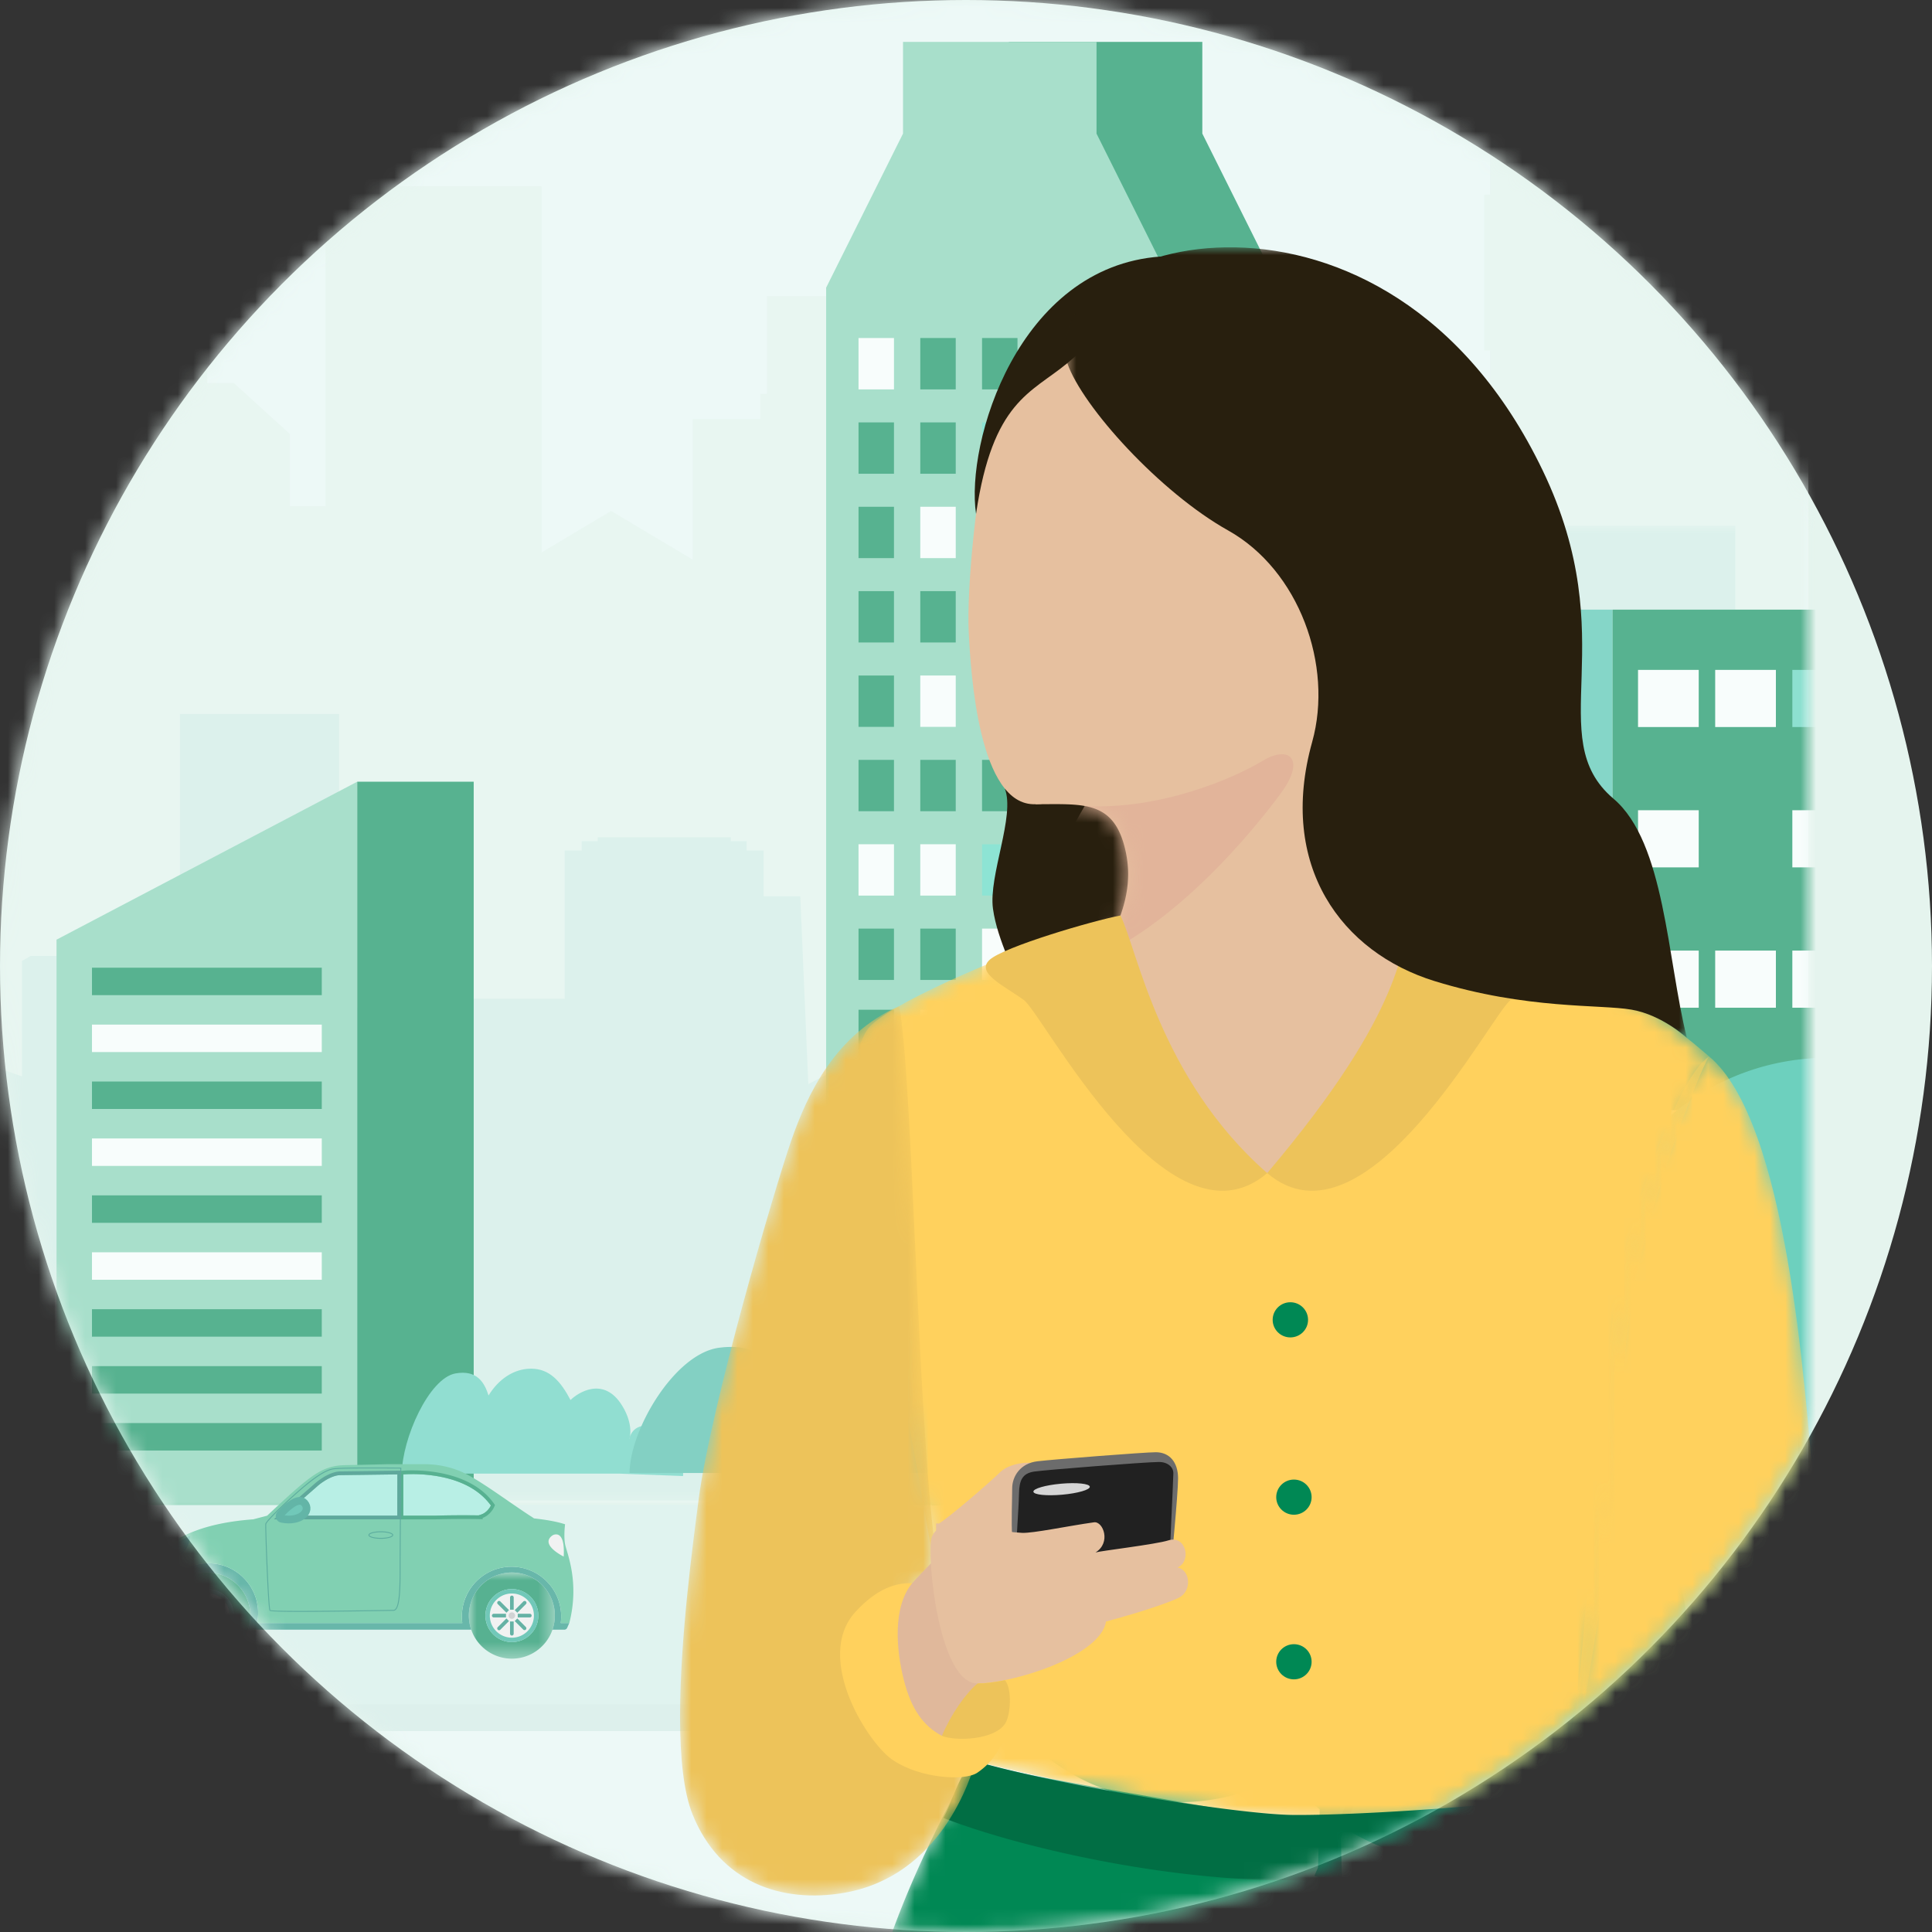 <svg width="125" height="125" viewBox="0 0 125 125" xmlns="http://www.w3.org/2000/svg" xmlns:xlink="http://www.w3.org/1999/xlink">
    <rect x="0" y="0" width="125" height="125" fill="#333333" stroke="none"/>
    <defs>
        <path id="ysyt1jir0c" d="M0 0h312v165H0z"/>
        <path id="o6itwuhcze" d="M0 0h470.747v63.373H0z"/>
        <path id="b0rg62fczg" d="M0 0h5.562v5.575H0z"/>
        <path d="M1.675 27.885c-.59 6.436-1.767 29.349-1.67 33.151.1 3.803.688 17.843.688 19.306 2.061.195 10.994.195 10.994.195-.098-5.168 4.103-25.769 5.006-28.861 1.728-5.918.55-7.673.255-10.208-.294-2.535-1.924-24.015-2.709-27.428C13.454 10.628 10.705 1.56 8.448 0 3.37 4.222 2.263 21.45 1.675 27.885" id="lm25ti3hri"/>
        <path d="M14.037 1.166C9.914 2.043 5.202 4.578 0 9.063c.59.878 5.399 12.48 5.497 20.866.098 8.385 2.746 20.965 3.433 26.816 1.767.78 12.862 2.24 17.77 1.752 4.908-.488 15.901-2.535 21.006-3.9 1.178-4.486 6.479-35.978 7.166-39.683.687-3.706.465-6.817-.687-7.898-1.767-1.658-9.522-4.973-14.136-6.338C38.394.188 35.111 0 31.39 0 24.733 0 16.68.603 14.036 1.166" id="h1owjxixlk"/>
        <path d="M12.366.144c-2.618 1.82-2.591 3.507-2.46 5.328.13 1.82-.68 8.713-1.074 10.663-.408 2.028-3.165 3.875-4.696 5.026-.898.676-2.11 1.07-2.945 1.738-4.715 3.774 5.943 12.256 8.204 14.205 1.046.902 2.284 1.836 3.66 1.675.479-.055.906-.239 1.297-.51.337-.235.745-.313 1.127-.475a6.98 6.98 0 0 0 2.242-1.517c.738-.748 1.294-1.65 1.899-2.508.412-.584.855-1.154 1.389-1.634.507-.457 1.109-.693 1.625-1.143 1.607-1.401 3.922-3.968 2.82-6.277-1.178-2.47-2.486-4.68-1.7-7.67.784-2.99 2.747-2.73 5.758-2.73 0 0-13.006-14.315-16.624-14.315a.895.895 0 0 0-.522.144" id="p9uqwupv5m"/>
        <path d="M29.55 3.558c.06.18.12.385.177.611-.927.022-1.855.02-2.781-.013a7.474 7.474 0 0 1-.237-.012c.028-.086.057-.168.086-.244-.84-.008-1.633-.017-2.386-.028a6.782 6.782 0 0 0-1.317-.02c-7.199-.122-10.244-.412-13.085-1.467C6.697 8.19 2.985 14.17.812 25.2c-2.173 11.029.623 38.092 1.342 43.883.718 5.791 8.74 66.695 8.816 69.333 2.728.513 12.298-.326 13.715-1.237.444-9.741-.4-36.259-.681-40.859-.212-3.46.366-29.136.48-43.072.147-1.932.35-3.861.625-5.78.042-.3.12-.596.23-.878.398-1.02 1.223-1.852 2.386-2.008 1.42-.19 2.9.818 3.234 2.2.128.53.13 1.136.13 1.727-.536 13.435-1.16 41.114-1.546 44.702-.49 4.583-3.091 34.09-3.091 43.84 1.374.975 10.895 2.243 13.644 1.853.196-2.633 11.534-66.169 12.516-71.921.981-5.753 5.006-32.664 3.337-43.779C54.28 12.09 50.844 5.948 47.802 0c-3.338 1.072-8.443 1.755-18.251 3.558" id="68haou6omo"/>
        <path d="M2.716 35.143s-.156 1.601.991 2.198c1.148.597 2.15 2.384 2.248 3.651.098 1.268-2.422 4.32-5.955 7.44.392 1.657 2.421 7.868 8.605 8.94 4.072.707 8.05-.681 9.816-5.07.592-1.467.807-3.743.81-6.29v-.103c-.006-4.978-.81-10.961-1.202-13.984-.785-6.046-4.908-20.086-5.988-23.206C10.96 5.6 9.155 1.826 5.05 0c-.884 4.778-1.157 26.367-2.334 35.143" id="g2fk7vg1nq"/>
        <path id="zv010re31s" d="M0 0h40.198v51.15H0z"/>
        <path d="M8.678.067C7.802.28 6.762.631 5.34.701 4.62.737 2.34.251.678.02.096-.062-.444 1.318.56 1.957c1.491.487 4.423 1.205 5.663 1.426 1.143.202 4.142-.306 5.028-1.132.017-.6-.008-1.051-.071-1.257C10.947.335 10.078 0 9.275 0c-.207 0-.41.022-.597.067" id="o24f6fy2fu"/>
        <path d="M.528 1.805a.761.761 0 0 0-.193.061c1.657.686 9.652 2.38 10.672 2.45 1.08.073 4.445.22 5.18-.17.183-1.081.284-2.136.312-2.944-.342.025-1.126.19-1.964.354-1.036.203-2.154.406-2.62.347-.689-.088-4.2-.82-6.352-1.287.073.078.162.15.266.214C5.534.733 1.934.31 1.117.05A1.015 1.015 0 0 0 .812 0C-.094 0-.316 1.452.528 1.805" id="oczxdidvtw"/>
        <path d="M.687 0C-.147.147-.27 1.511.589 1.95c.351.18 1.824.765 4.72 1.545 1.071.284 5.169 1.575 6.642 1.624 1.472.049 3.393-.047 3.782-.218.194-.587.355-1.23.486-1.88.012-.432-.042-.77-.195-.779-.159-.009-.737.01-1.457.03-1.172.03-2.722.061-3.45-.03-1.178-.146-4.124-.755-4.835-.926C5.57 1.146 1.292.226.687 0" id="jaag3qtphy"/>
        <circle id="saoilljjea" cx="62.5" cy="62.5" r="62.5"/>
    </defs>
    <g fill="none" fill-rule="evenodd">
        <mask id="il0k2u3wrb" fill="#fff">
            <use xlink:href="#saoilljjea"/>
        </mask>
        <use fill="#E5F4EE" xlink:href="#saoilljjea"/>
        <g mask="url(#il0k2u3wrb)">
            <g transform="translate(-195 -20)">
                <mask id="e7637ir11d" fill="#fff">
                    <use xlink:href="#ysyt1jir0c"/>
                </mask>
                <use fill="#EDF9F7" xlink:href="#ysyt1jir0c"/>
                <g mask="url(#e7637ir11d)">
                    <path fill="#E0F3EF" d="M0 117.237h327.6V132H0z"/>
                    <path fill="#000" opacity=".012" d="M0 130.264h327.6V132H0z"/>
                    <g opacity=".631">
                        <path fill="#E5F4EE" d="M-72.785 7.273V57.55h-7.792V29.957h-15.628v38.62h-13.862v48.803h485.578V67.34h-3.453V26.974h-15.663V41.3h-1.018v1.647h-1.101v1.834h-1.72l-3.62 3.293v4.682h-2.31V20.14H332.64v35.605l-9.77.071v-8.706h-4.37v-1.624h-.428V29.35h-12.14v-.235h-.379v-5.241l-.737-.804h-12.688l-.724.801v8.726h-.378v10.075h.378v9.299l-1.166-.871-4.767-3.335-1.306.935v-.706l-.58.449v.655l-2.243 1.557-2.237-1.557v-.653l-.58-.45v.704l-1.307-.934-4.75 3.335-1.183.847V33.68l-.723-.8h-12.689l-.723.8v5.246h-.377v.233h-12.158v6.329h-.426v1.624h-4.37v9.094l-5.279-3.148-4.491 2.678v-23.68h-13.986v20.7h-2.31v-4.681l-3.622-3.293h-1.718v-1.834h-1.101V41.3h-1.002v-4.705h-6.827v12.027h-11.545v18.427h-10.5v-4.126h-4.2v4.126h-2.84v-7.546h-7.78v12.296h-8.243V44.91h-8.708v22.265h-7.573v-8.85h-4.565V36.3h-14.348v30.873h-7.014V54.98l-10.016 12.64v9.1h-8.126V52.771H81.599V40.081h-8.988v13.17H67.78V23.346H55.2v28.468H43.126v12.453h-5.876v8.62h-9.264v-26.82H16.623V57.55H11.3V14.937H1.336v12.92l-5.307 5.316v16.9h-8.751v7.476h-14.83V23.346h-11.675v19.848h-11.565V30.16h-7.654V7.273z"/>
                        <g transform="translate(-95.236 54.007)">
                            <mask id="wujfkyhhqf" fill="#fff">
                                <use xlink:href="#o6itwuhcze"/>
                            </mask>
                            <path d="m464.588 13.89-.723.486v11.071l-1.183-.513-4.75-2.021-1.307.566v-.427l-.58.273v.396l-2.238.943-2.242-.943v-.397l-.58-.272v.427l-1.306-.566-4.767 2.02-1.166.529v-5.636h.378v-6.105h-.378V8.43l-.724-.485h-12.688l-.738.487v3.177h-.378v.142h-12.14v9.78h-.426v.984h-4.371v5.277l-9.77-.043V0h-13.985v25.938h-2.312V23.1l-3.619-1.996h-1.72v-1.111h-1.1v-.998h-1.02v-8.682h-15.661v24.463h-5.448v-7.691l.264-.164a6.29 6.29 0 0 0-.47-.265c-.194-.106-.352-.195-.527-.27-1.232-.575-2.705-.94-4.273-1.064a3.71 3.71 0 0 1-.137-.006 1.632 1.632 0 0 0-.126-.006c-.325-.029-.615-.029-.92-.029-2.504 0-4.784.568-6.428 1.573h.143l.015.476v7.426l-2.653 1.378-.521-12.15h-2.373V21.02h-1.1v-.599h-1.019v-.256h-8.614v.256h-1.035v.599h-1.1v9.594h-9.36v-.243h-.563v.243h-2.72l-1.952 1.375v-19.8h-10.295v15.654h-9.666l-.562.327v7.471c-4.821-1.822-10.03-2.182-15.594.01V24.158l-.56-.328h-9.834l-.572.329v2.143c-9.702.097-7.971.097-9.702.097v6.6h-.33v.663h-3.388v3.561l-7.572-.029V18.468h-10.84v17.503h-1.791v-1.915l-2.805-1.347h-1.333v-.75h-.853v-.673h-.79v-5.86h-12.139v16.51h-4.221v-5.191l.204-.11a4.85 4.85 0 0 0-.364-.179c-.15-.072-.273-.131-.409-.182-.955-.388-2.096-.635-3.312-.718a5.47 5.47 0 0 1-.203-.009c-.253-.018-.477-.018-.714-.018-1.94 0-3.708.382-4.981 1.06h.11l.013.321v5.012l-2.057.93-.404-8.2h-1.839v-2h-.853v-.404h-.79v-.173h-6.676v.173h-.802v.403h-.853v6.475h-7.254v-.163h-.436v.163h-2.11l-1.512.927v-13.36h-7.084V14.162h-6.09l-.716.419v9.533l-19.898.012V9.461l-.716-.419h-12.547l-.73.42v2.736h-.374v.122h-12.006v8.422h-.422v.846h-4.322v4.544l-9.662-.037V2.2H85.689v22.334h-2.286v-2.442l-3.579-1.72h-1.701v-.956h-1.089v-.86h-1.007V11.08h-15.49v21.065H55.15v-6.623l.261-.14a6.536 6.536 0 0 0-.464-.228c-.193-.092-.35-.168-.521-.233-1.22-.496-2.676-.81-4.227-.916-.002 0-.084-.002-.135-.006-.04-.002-.08-.005-.124-.005-.323-.025-.609-.025-.911-.025-2.476 0-4.73.489-6.357 1.355h.14l.017.41v6.394l-2.625 1.186-.515-10.461h-2.346v-2.554h-1.089v-.515h-1.008v-.22h-8.518v.22h-1.024v.515h-1.088v8.261h-9.257v-.208h-.557v.208h-2.69l-1.93 1.185V12.697H0v50.676h301.882v-.295h168.866V13.891h-6.16z" fill="#B3E0D7" opacity=".6" mask="url(#wujfkyhhqf)"/>
                        </g>
                        <path fill="#008854" d="M272.79 28.643v-5.934h-12.52v5.934l-4.974 9.968v78.77h22.467V38.61z"/>
                        <path fill="#81D0B2" d="M265.944 28.643h-12.519l-4.974 9.968v78.77h22.468V38.61zM253.425 28.642h12.52V22.71h-12.52z"/>
                        <g>
                            <path fill="#FFF" d="M250.546 45.194h2.294V41.87h-2.294zM262.534 45.194h2.294V41.87h-2.294zM266.53 50.652h2.293v-3.323h-2.293zM254.542 56.11h2.294v-3.322h-2.294zM262.534 61.569h2.294v-3.323h-2.294zM254.542 67.028h2.294v-3.322h-2.294zM262.534 72.486h2.294v-3.322h-2.294zM250.546 77.945h2.294v-3.322h-2.294zM254.542 77.945h2.294v-3.322h-2.294zM262.534 77.945h2.294v-3.322h-2.294zM258.538 83.403h2.294v-3.322h-2.294zM266.53 83.403h2.293v-3.322h-2.293zM254.542 88.651h2.294V85.33h-2.294zM262.534 88.651h2.294V85.33h-2.294zM254.542 94.11h2.294v-3.323h-2.294zM262.534 94.11h2.294v-3.323h-2.294zM266.53 94.11h2.293v-3.323h-2.293zM258.538 99.568h2.294v-3.322h-2.294zM250.546 105.026h2.294v-3.322h-2.294zM266.53 105.026h2.293v-3.322h-2.293zM258.538 110.485h2.294v-3.322h-2.294zM262.534 110.485h2.294v-3.322h-2.294z"/>
                            <path fill="#008854" d="M254.542 45.194h2.294V41.87h-2.294zM258.538 45.194h2.294V41.87h-2.294z"/>
                            <path fill="#56D8BF" d="M266.53 45.194h2.293V41.87h-2.293z"/>
                            <path fill="#008854" d="M250.546 50.652h2.294v-3.323h-2.294zM254.542 50.652h2.294v-3.323h-2.294z"/>
                            <path fill="#56D8BF" d="M258.538 50.652h2.294v-3.323h-2.294zM262.534 50.652h2.294v-3.323h-2.294z"/>
                            <path fill="#008854" d="M250.546 56.11h2.294v-3.322h-2.294z"/>
                            <path fill="#56D8BF" d="M258.538 56.11h2.294v-3.322h-2.294zM262.534 56.11h2.294v-3.322h-2.294zM266.53 56.11h2.293v-3.322h-2.293z"/>
                            <path fill="#008854" d="M250.546 61.569h2.294v-3.323h-2.294zM254.542 61.569h2.294v-3.323h-2.294z"/>
                            <path fill="#56D8BF" d="M258.538 61.569h2.294v-3.323h-2.294zM266.53 61.569h2.293v-3.323h-2.293z"/>
                            <path fill="#008854" d="M250.546 67.028h2.294v-3.322h-2.294z"/>
                            <path fill="#56D8BF" d="M258.538 67.028h2.294v-3.322h-2.294zM262.534 67.028h2.294v-3.322h-2.294zM266.53 67.028h2.293v-3.322h-2.293z"/>
                            <path fill="#008854" d="M250.546 72.486h2.294v-3.322h-2.294zM254.542 72.486h2.294v-3.322h-2.294zM258.538 72.486h2.294v-3.322h-2.294z"/>
                            <path fill="#56D8BF" d="M266.53 72.486h2.293v-3.322h-2.293zM258.538 77.945h2.294v-3.322h-2.294zM266.53 77.945h2.293v-3.322h-2.293z"/>
                            <path fill="#008854" d="M250.546 83.403h2.294v-3.322h-2.294zM254.542 83.403h2.294v-3.322h-2.294z"/>
                            <path fill="#56D8BF" d="M262.534 83.403h2.294v-3.322h-2.294z"/>
                            <path fill="#008854" d="M250.546 88.651h2.294V85.33h-2.294z"/>
                            <path fill="#56D8BF" d="M258.538 88.651h2.294V85.33h-2.294zM266.53 88.651h2.293V85.33h-2.293zM250.546 94.11h2.294v-3.323h-2.294zM258.538 94.11h2.294v-3.323h-2.294zM250.546 99.568h2.294v-3.322h-2.294zM254.542 99.568h2.294v-3.322h-2.294zM262.534 99.568h2.294v-3.322h-2.294zM266.53 99.568h2.293v-3.322h-2.293zM254.542 105.026h2.294v-3.322h-2.294zM258.538 105.026h2.294v-3.322h-2.294zM262.534 105.026h2.294v-3.322h-2.294zM250.546 110.485h2.294v-3.322h-2.294zM254.542 110.485h2.294v-3.322h-2.294zM266.53 110.485h2.293v-3.322h-2.293z"/>
                        </g>
                        <g>
                            <path fill="#81D0B2" d="M218.113 117.38h-19.456V80.796l19.456-10.22z"/>
                            <path fill="#008854" d="M218.113 117.38h7.535V70.576h-7.535z"/>
                            <g>
                                <path fill="#FFF" d="M200.951 88.068h14.868v-1.776h-14.868zM200.951 95.434h14.868v-1.776h-14.868zM200.951 102.8h14.868v-1.777h-14.868z"/>
                                <path fill="#008854" d="M200.951 84.386h14.868V82.61h-14.868zM200.951 91.751h14.868v-1.776h-14.868zM200.951 99.117h14.868V97.34h-14.868zM200.951 106.482h14.868v-1.776h-14.868zM200.951 110.165h14.868v-1.776h-14.868zM200.951 113.848h14.868v-1.776h-14.868z"/>
                            </g>
                        </g>
                        <g>
                            <path fill="#49C1AC" d="M287.004 117.38h12.332V59.444h-12.332z"/>
                            <path fill="#008854" d="M299.335 117.38h26.475V59.444h-26.475z"/>
                            <g fill="#54D6BD">
                                <path d="M291.366 66.442h2.409v-2.777h-2.409zM291.366 75.659h2.409v-2.777h-2.409zM291.366 84.876h2.409V82.1h-2.409zM291.366 94.93h2.409v-2.776h-2.409zM291.366 104.148h2.409v-2.777h-2.409zM291.366 113.365h2.409v-2.777h-2.409z"/>
                            </g>
                            <path fill="#56D1B9" d="M310.964 67.039h3.927v-3.697h-3.927z"/>
                            <path fill="#008854" d="M305.972 76.119h3.928v-3.697h-3.928z"/>
                            <path fill="#56D1B9" d="M315.955 76.119h3.927v-3.697h-3.927zM315.955 85.199h3.927v-3.696h-3.927zM305.972 95.528h3.928v-3.696h-3.928zM310.964 95.528h3.927v-3.696h-3.927zM300.98 104.608h3.927v-3.697h-3.927zM315.955 104.608h3.927v-3.697h-3.927z"/>
                            <path fill="#FFF" d="M300.98 67.039h3.927v-3.697h-3.927zM305.972 67.039h3.928v-3.697h-3.928zM315.955 67.039h3.927v-3.697h-3.927zM300.98 76.119h3.927v-3.697h-3.927zM310.964 76.119h3.927v-3.697h-3.927zM300.98 85.199h3.927v-3.696h-3.927zM305.972 85.199h3.928v-3.696h-3.928zM310.964 85.199h3.927v-3.696h-3.927zM300.98 95.528h3.927v-3.696h-3.927zM315.955 95.528h3.927v-3.696h-3.927zM305.972 104.608h3.928v-3.697h-3.928zM310.964 104.608h3.927v-3.697h-3.927zM300.98 113.688h3.927v-3.696h-3.927zM305.972 113.688h3.928v-3.696h-3.928zM310.964 113.688h3.927v-3.696h-3.927zM315.955 113.688h3.927v-3.696h-3.927z"/>
                        </g>
                    </g>
                    <path d="M221 115.342c.013-2.267 1.759-6.183 3.475-6.483 1.406-.246 1.875.615 2.134 1.428.647-1.056 1.638-1.734 2.75-1.734 1.204 0 1.917.821 2.554 2.028.441-.442 2.136-1.595 3.343.369.781 1.27.469 2.172.469 2.172s.062-.901 1.188-.901c2.524 0 2.28 3.279 2.28 3.279l-4.145-.158H221z" fill="#91DED1"/>
                    <path d="M235.733 115.303c.023-2.834 2.932-7.729 5.792-8.104 2.344-.307 3.126.769 3.557 1.785a5.9 5.9 0 0 1 4.584-2.168c2.006 0 3.194 1.027 4.255 2.535.736-.553 3.56-1.994 5.573.461 1.302 1.589.781 2.716.781 2.716s.104-1.127 1.98-1.127c4.206 0 3.801 4.099 3.801 4.099l-6.91-.197h-23.413z" fill="#83D0C3"/>
                    <path d="M230.751 119.334s.831-.5.72 1.377c0 0-1.593-.773-.72-1.377" fill="#F1F2F2"/>
                    <g transform="translate(225.336 121.741)">
                        <mask id="dcgkhw7nxh" fill="#fff">
                            <use xlink:href="#b0rg62fczg"/>
                        </mask>
                        <path d="M5.562 2.787c0 .32-.054.627-.154.913a2.778 2.778 0 0 1-5.254 0A2.785 2.785 0 0 1 2.782 0a2.784 2.784 0 0 1 2.78 2.787m-2.78 1.714c.943 0 1.71-.767 1.71-1.714 0-.945-.767-1.713-1.71-1.713-.945 0-1.71.768-1.71 1.713 0 .947.765 1.714 1.71 1.714" fill="#57B191" mask="url(#dcgkhw7nxh)"/>
                    </g>
                    <path d="M228.118 126.242c-.945 0-1.71-.767-1.71-1.713 0-.946.765-1.714 1.71-1.714a1.713 1.713 0 0 1 0 3.427m0-.583a1.13 1.13 0 0 0 0-2.26 1.13 1.13 0 0 0 0 2.26" fill="#71C8B9"/>
                    <path d="M228.118 125.66a1.13 1.13 0 0 1 0-2.262 1.13 1.13 0 0 1 0 2.261" fill="#F1F2F2"/>
                    <path d="M205.341 125.009a3.216 3.216 0 0 1 2.987-3.861 3.215 3.215 0 0 1 3.306 3.861H224.911a3.217 3.217 0 0 1 .208-1.636c.028-.058.053-.117.078-.176a3.209 3.209 0 0 1 2.738-1.827 3.215 3.215 0 0 1 3.344 3.639h.554l-.136.309a.205.205 0 0 1-.188.123h-.765a2.784 2.784 0 0 0-2.627-3.7 2.785 2.785 0 0 0-2.627 3.7h-14.446a2.785 2.785 0 0 0-2.628-3.7 2.785 2.785 0 0 0-2.627 3.7h-1.318c-.088-.158-.137-.432-.137-.432H205.34z" fill="#68B7AA"/>
                    <path d="M208.417 121.741a2.785 2.785 0 0 1 2.627 3.7 2.78 2.78 0 0 1-5.41-.912 2.785 2.785 0 0 1 2.783-2.788m0 4.501c.944 0 1.71-.767 1.71-1.713 0-.946-.766-1.714-1.71-1.714-.945 0-1.71.768-1.71 1.714s.765 1.713 1.71 1.713" fill="#57B191"/>
                    <path d="M208.417 122.815c.944 0 1.71.768 1.71 1.714a1.711 1.711 0 1 1-3.42 0c0-.946.765-1.714 1.71-1.714m0 2.844a1.13 1.13 0 0 0 0-2.26 1.13 1.13 0 0 0 0 2.26" fill="#71C8B9"/>
                    <path d="M208.417 125.959a1.43 1.43 0 0 1-1.428-1.43c0-.79.64-1.43 1.428-1.43a1.43 1.43 0 0 1 0 2.86" fill="#F1F2F2"/>
                    <path d="M207.288 124.529a1.13 1.13 0 1 1 1.128 1.13 1.13 1.13 0 0 1-1.128-1.13" fill="#F1F2F2"/>
                    <path d="M231.472 120.711s-1.594-.773-.72-1.377c0 0 .83-.5.72 1.377zm-5.244-2.765-5.135.11v-2.615s3.756-.43 5.661 1.963c0 0-.153.357-.526.542zm.001.154v-.052h.001l-.001.052zm-.044.615zm-5.48-.654h-7.348l2.212-1.932a1.93 1.93 0 0 1 .131-.107c.402-.303.9-.58 1.341-.58h.98l2.69.04-.007 2.58zm-8.662 6.413c.089-.351.127-.722.108-1.102-.103-2.066-1.858-3.418-3.92-3.315h-.002.002c2.062-.103 3.817 1.249 3.92 3.315.019.38-.02.75-.108 1.102zm19.517-4.567c-.098-.53 0-1.286 0-1.286-.53-.176-1.256-.3-2.061-.387l.053.005-.083-.056c-1.616-1.038-3.524-2.51-4.698-2.996a5.973 5.973 0 0 0-2.306-.452h-2.459l-2.703.061a3.702 3.702 0 0 0-.816.102c-1.043.261-1.884.993-4.2 3.163v.002l-.912.24H211.346c-5.64.423-6.947 2.903-7.194 4.504-.05.516.016 1.374.016 1.374.085.537.166.828.166.828h1.007a3.216 3.216 0 0 1 2.987-3.861 3.215 3.215 0 0 1 3.306 3.861h13.276a3.215 3.215 0 0 1 3.025-3.639 3.215 3.215 0 0 1 3.344 3.639h.555c.686-2.679-.177-4.572-.274-5.102z" fill="#81D0B2"/>
                    <path d="M220.933 114.956h.03v.03l-.025 2.807-.004.49c-.008.983-.014 1.97-.016 2.615v.697c-.004 1.398-.04 2.624-.464 2.624-.076 0-.363.005-.798.012-2.333.037-3.94.053-5.033.055h-.188c-1.524 0-1.96-.032-1.994-.08-.062-.088-.138-1.58-.19-2.816a112.85 112.85 0 0 1-.087-2.598v-.137c0-.034.002-.055.003-.063.034-.152.693-.833 1.64-1.695 1.027-.934 2.076-1.81 2.784-1.896.318-.038 1.154-.052 2.009-.055h1.042c.718.003 1.277.01 1.29.01zm-1.511.05h-.801c-.86.003-1.705.016-2.023.055-.693.083-1.78.997-2.75 1.88-1.02.928-1.597 1.55-1.622 1.664a.463.463 0 0 0-.003.054v.119c.005.4.038 1.434.087 2.6.084 1.97.148 2.736.18 2.795.062.036.687.05 1.557.053h.693a419.62 419.62 0 0 0 4.915-.055c.435-.007.723-.012.799-.012.334 0 .392-1.076.402-2.234l.002-.368v-.366c0-.567.006-1.604.014-2.67l.005-.533c.01-1.418.023-2.757.025-2.972-.14-.002-.753-.009-1.48-.01zm.216 4.07c.39 0 .803.085.803.242 0 .158-.414.242-.803.242-.388 0-.8-.084-.8-.242 0-.157.412-.242.8-.242zm0 .06c-.459 0-.74.106-.74.182s.281.182.74.182c.46 0 .743-.106.743-.182s-.283-.182-.743-.182z" fill="#5DAD9F"/>
                    <path d="M208.417 124.739a.21.21 0 1 1 0-.42.21.21 0 0 1 0 .42" fill="#D1D3D4"/>
                    <path d="M208.535 124.147h-.237v-.792a.118.118 0 1 1 .237 0v.792zm-.304.028-.168.167-.558-.56a.119.119 0 0 1 .167-.167l.559.56zm-.196.235v.237h-.79a.118.118 0 0 1 0-.237h.79zm.028.305.168.167-.559.56a.118.118 0 0 1-.167-.168l.558-.56zm.235.196h.237v.791a.118.118 0 0 1-.237 0v-.791zm.304-.029.168-.167.558.56a.119.119 0 0 1-.167.167l-.559-.56zm.196-.235v-.237h.79a.119.119 0 0 1 0 .237h-.79zm-.028-.305-.168-.167.56-.56a.118.118 0 0 1 .167.168l-.56.56z" fill="#65B2A5"/>
                    <path d="M228.117 125.959a1.43 1.43 0 0 1-1.427-1.43c0-.79.639-1.43 1.427-1.43s1.427.64 1.427 1.43c0 .79-.639 1.43-1.427 1.43" fill="#F1F2F2"/>
                    <path d="M228.117 124.739a.21.21 0 1 1 0-.42.21.21 0 0 1 0 .42" fill="#D1D3D4"/>
                    <path d="M228.235 124.147H228v-.792a.118.118 0 0 1 .236 0v.792zm-.304.028-.167.167-.559-.56a.118.118 0 1 1 .167-.168l.56.56zm-.195.235v.237h-.79a.118.118 0 0 1 0-.237h.79zm.028.305.167.167-.559.56a.118.118 0 1 1-.167-.167l.559-.56zm.235.196h.236v.791a.118.118 0 0 1-.236 0v-.791zm.304-.029.167-.167.559.56a.119.119 0 0 1-.168.167l-.558-.56zm.195-.235v-.237h.79a.119.119 0 0 1 0 .237h-.79zm-.028-.305-.167-.167.559-.56a.118.118 0 1 1 .167.168l-.559.56z" fill="#65B2A5"/>
                    <path d="M207.288 119.374s-1.86.701-1.995 2.148c0 0 2.025-.768 1.995-2.148" fill="#63B5A7"/>
                    <path d="M221.093 115.394s3.963-.371 5.661 2.01c0 0-.216.507-.764.627v.013c-1.568-.025-2.804.017-2.804.017h-2.093v-2.667zm-7.455 2.667h-.28l2.21-1.932c.043-.038.087-.073.132-.107.402-.303.9-.58 1.341-.58l3.67-.048-.007 2.667h-7.066z" fill="#B8EFE5"/>
                    <path d="M221.681 115.133c-.37 0-.6.021-.61.022l-.217.02V118.302h2.341c.007 0 .748-.025 1.794-.025.337 0 .673.002.998.008l.243.003v-.079c.522-.203.735-.687.744-.71l.053-.123-.078-.11c-1.372-1.924-4.141-2.132-5.268-2.132m0 .24c1.168 0 3.778.216 5.073 2.031 0 0-.216.507-.764.627v.013a64.52 64.52 0 0 0-1.001-.008c-1.062 0-1.803.025-1.803.025h-2.093v-2.667s.224-.02.588-.02" fill="#57B191"/>
                    <path d="m220.95 115.151-.243.003-3.669.047c-.534 0-1.1.342-1.481.63a2.11 2.11 0 0 0-.147.119l-2.21 1.93-.482.421H220.944v-.239l.006-2.667v-.244zm-.24.243-.006 2.667h-7.346l2.21-1.932c.043-.038.087-.073.132-.107.402-.303.9-.58 1.341-.58l3.67-.048z" fill="#5FA89C"/>
                    <path d="M214.688 117.236c.483.537-.266 1.274-1.465 1.029-.13-.027-.179-.186-.09-.285.36-.4 1.16-1.182 1.555-.744" stroke="#63B5A7" stroke-width=".5" fill="#71C8B9" stroke-linejoin="round"/>
                    <g>
                        <path d="M282.57 100.023a.465.465 0 0 1-.464.464h-5.646a.464.464 0 0 1 0-.928h5.646c.257 0 .465.206.465.464m26.58-.347a.674.674 0 0 0-.673-.676h-20.863c-1.06 0-1.919.862-1.919 1.924h23.456v-1.248z" fill="#63B1A4"/>
                        <path d="M357.985 101.417a3.3 3.3 0 0 0-2.737-1.457h-85.631a5.405 5.405 0 0 0-4.642 2.638c-.056.088-.107.18-.156.273-.219.42-.386.88-.492 1.36l-2.113 9.728a20.418 20.418 0 0 0-.414 2.858c-.023.282-.035.562-.048.844-.02.664-.013 1.323.03 1.984l.079 1.332a2.844 2.844 0 0 0 .387 1.261c.033.058.071.116.107.172l.055.082c.023.024.044.053.067.079.046.061.095.117.146.173.052.054.103.11.16.16.065.06.133.118.207.171a2.846 2.846 0 0 0 1.714.577h85a20.53 20.53 0 0 0 6.443-1.035l.38-.125.207-.07a2.649 2.649 0 0 0 1.823-2.52v-16.62c0-.692-.21-1.332-.572-1.865" fill="#70C8B9"/>
                        <path d="M264.82 102.871a.649.649 0 0 1 .64.75l-1.768 11.362a1.604 1.604 0 0 1-1.585 1.36h-.268c.077-.802.203-1.595.374-2.383l2.113-9.728c.106-.481.275-.94.493-1.36zm7.34-1.077v11.314l-7.34 3.234 1.744-11.46a2.911 2.911 0 0 1 2.295-2.416l3.3-.672zm1.356 7.814h12.065v-7.813h-12.065v7.813zm14.213 0h10.638v-7.813h-10.638v7.813zm23.565 0h10.637v-7.813h-10.637v7.813zm-1.146-7.813v7.813h-10.636v-7.813h10.636zm12.93 7.813h10.636v-7.813h-10.636v7.813zm11.782 0h10.636v-7.813H334.86v7.813zm22.419 0h-10.637v-7.814h8.878a1.76 1.76 0 0 1 1.759 1.762v6.051zM262.69 118.262v3.041a.51.51 0 0 1-.377.499c-.242-.566-.391-1.346-.391-2.208 0-.726.107-1.39.284-1.92a.598.598 0 0 1 .485.588" fill="#BDE8E1"/>
                        <path d="M266.008 101.417h-2.332a2.84 2.84 0 0 0-2.068.886c-.54.57-.661 1.302-.626 2.036l.12 2.788h.377l.134-2.856c.072-.881.915-1.688 1.796-1.688h2.599v-1.166z" fill="#68BBAD"/>
                        <path d="M260.535 106.545a.82.82 0 0 0 .777.86h.01a.193.193 0 0 0 .202-.183l.144-2.886a.195.195 0 0 0-.183-.205l-.055-.001a.772.772 0 0 0-.811.736l-.084 1.68z" fill="#61AFA2"/>
                        <path d="M277.92 123.014a3.178 3.178 0 0 1-3.175 3.182 3.178 3.178 0 0 1-3.175-3.182 3.178 3.178 0 0 1 3.175-3.181 3.178 3.178 0 0 1 3.175 3.18" fill="#B1D9D2"/>
                        <path d="M274.742 126.085a3.068 3.068 0 0 1-3.062-3.074 3.067 3.067 0 0 1 3.068-3.068 3.066 3.066 0 0 1 3.062 3.073 3.068 3.068 0 0 1-3.068 3.069m.007-8.06a4.982 4.982 0 0 0-4.983 4.984 4.982 4.982 0 0 0 4.975 4.993 4.983 4.983 0 0 0 4.983-4.984 4.984 4.984 0 0 0-4.975-4.992" fill="#57A99B"/>
                        <path d="M276.666 123.014c0 1.063-.86 1.926-1.921 1.926a1.924 1.924 0 0 1-1.922-1.926c0-1.064.86-1.926 1.922-1.926 1.06 0 1.921.862 1.921 1.926" fill="#BDE8E1"/>
                        <path d="M316.67 116.222c-20.588 0-39.349-2.568-53.475-6.781l-.981 4.52c-.172.788-.298 1.58-.376 2.382h.002c-.017.158-.03.316-.039.475-.023.28-.036.562-.05.843-.018.664-.012 1.323.03 1.986l.08 1.33a2.871 2.871 0 0 0 .387 1.263c.033.058.073.115.108.172.02.028.037.053.054.08l.068.08c.045.062.094.117.146.171a2.773 2.773 0 0 0 .602.495c.432.262.939.414 1.479.414h5.108a4.977 4.977 0 0 0 4.928 4.351 4.979 4.979 0 0 0 4.939-4.351h61.249a4.98 4.98 0 0 0 4.93 4.351 4.98 4.98 0 0 0 4.944-4.391 20.483 20.483 0 0 0 4.679-.787c.223-.066.446-.136.665-.208l.38-.126.207-.067a2.653 2.653 0 0 0 1.823-2.523v-7.59c-12.166 2.478-26.516 3.911-41.887 3.911" fill="#000" opacity=".065"/>
                    </g>
                    <g>
                        <path d="M313.287 88.437c8.7 0 15.754 7.038 15.754 15.718 0 1.954-.358 3.824-1.01 5.55 5.376 2.501 9.102 7.943 9.102 14.252 0 8.68-7.053 15.717-15.753 15.717-5.18 0-9.776-2.494-12.647-6.344a15.085 15.085 0 0 1-7.598 2.039c-8.359 0-15.135-6.76-15.135-15.1 0-7.124 4.946-13.097 11.6-14.685-.044-.47-.066-.947-.066-1.429 0-8.68 7.053-15.718 15.753-15.718z" fill="#6DD0BE"/>
                        <path fill="#66C4B3" d="m310.265 140.56.263-.58.42-13.614-5.649-5.54 5.677 4.613.41-13.282.747 24.292 5.773-12.697-5.728 14.147.375 12.197h-2.336l.29-9.44z"/>
                        <g>
                            <path d="M282.375 93.648c7.963 0 14.418 6.441 14.418 14.386 0 1.788-.327 3.5-.925 5.079 4.922 2.29 8.332 7.27 8.332 13.044 0 7.944-6.455 14.386-14.418 14.386-4.741 0-8.947-2.283-11.575-5.807a13.802 13.802 0 0 1-6.955 1.866c-7.65 0-13.852-6.187-13.852-13.82 0-6.52 4.526-11.986 10.615-13.44-.039-.43-.058-.867-.058-1.308 0-7.945 6.455-14.386 14.418-14.386z" fill="#49C1AC"/>
                            <path fill="#3CB19D" d="m280.038 141.365.236-.531.374-12.465-5.048-5.074 5.074 4.225.365-12.161.668 22.242 5.16-11.625-5.119 12.952.335 11.167h-2.088l.26-8.642z"/>
                        </g>
                    </g>
                    <g fill="#DBFCD9" opacity=".596">
                        <path d="M313.037 24.25c-.249 0-.483.07-.69.195-.543-1.602-1.873-2.734-3.428-2.734-1.358 0-2.545.864-3.185 2.15-.161-.05-.33-.079-.504-.079-1.065 0-1.93 1.017-1.93 2.27h11.268c0-.994-.686-1.801-1.531-1.801"/>
                    </g>
                </g>
            </g>
        </g>
        <g mask="url(#il0k2u3wrb)">
            <g transform="matrix(-1 0 0 1 119.024 68.349)">
                <mask id="dyofwp5bjj" fill="#fff">
                    <use xlink:href="#lm25ti3hri"/>
                </mask>
                <path d="M1.675 27.885c-.59 6.436-1.767 29.349-1.67 33.151.1 3.803.688 17.843.688 19.306 2.061.195 10.994.195 10.994.195-.098-5.168 4.103-25.769 5.006-28.861 1.728-5.918.55-7.673.255-10.208-.294-2.535-1.924-24.015-2.709-27.428C13.454 10.628 10.705 1.56 8.448 0 3.37 4.222 2.263 21.45 1.675 27.885" fill="#FFD15D" mask="url(#dyofwp5bjj)"/>
            </g>
            <path d="M65.011 51.021c.687 1.755-1.06 5.627-.766 7.772.294 2.145 1.57 4.193 1.472 5.07 3.927-2.047 8.514-4.63 8.514-4.63l-1.348-8.435-7.872.223z" fill="#281F0E"/>
            <g transform="matrix(-1 0 0 1 110.577 59.285)">
                <mask id="1bejb15n7l" fill="#fff">
                    <use xlink:href="#h1owjxixlk"/>
                </mask>
                <path d="M14.037 1.166C9.914 2.043 5.202 4.578 0 9.063c.59.878 5.399 12.48 5.497 20.866.098 8.385 2.746 20.965 3.433 26.816 1.767.78 12.862 2.24 17.77 1.752 4.908-.488 15.901-2.535 21.006-3.9 1.178-4.486 6.479-35.978 7.166-39.683.687-3.706.465-6.817-.687-7.898-1.767-1.658-9.522-4.973-14.136-6.338C38.394.188 35.111 0 31.39 0 24.733 0 16.68.603 14.036 1.166" fill="#FFD15D" mask="url(#1bejb15n7l)"/>
            </g>
            <path d="M83.716 95.728c-.632 0-1.145.51-1.145 1.138 0 .628.513 1.137 1.145 1.137.633 0 1.145-.509 1.145-1.137 0-.629-.512-1.138-1.145-1.138M83.716 106.379c-.632 0-1.145.509-1.145 1.137s.513 1.138 1.145 1.138c.633 0 1.145-.51 1.145-1.138 0-.628-.512-1.137-1.145-1.137M83.486 86.53c.632 0 1.145-.51 1.145-1.137 0-.629-.513-1.138-1.145-1.138-.633 0-1.145.509-1.145 1.138 0 .628.512 1.137 1.145 1.137" fill="#008854"/>
            <path d="M66.993 52.033c3.01 0 4.974-.26 5.76 2.73.784 2.99-.524 5.2-1.702 7.67-1.101 2.31 1.213 4.876 2.82 6.277.516.45 1.118.687 1.625 1.143.534.48.977 1.051 1.39 1.635.605.857 1.16 1.76 1.898 2.507a6.98 6.98 0 0 0 2.242 1.518c.382.162.79.239 1.127.474.39.272.819.455 1.298.51 1.375.161 2.613-.772 3.66-1.675 2.26-1.949 12.918-10.43 8.203-14.205-.834-.668-2.047-1.061-2.945-1.737-1.532-1.151-4.288-2.998-4.696-5.027-.393-1.95-1.205-8.843-1.074-10.663.131-1.82.158-3.507-2.46-5.327-2.618-1.82-17.146 14.17-17.146 14.17" fill="#E6C09F"/>
            <g transform="matrix(-1 0 0 1 96.505 37.718)">
                <mask id="blqv7oa9mn" fill="#fff">
                    <use xlink:href="#p9uqwupv5m"/>
                </mask>
                <path d="M26.329 14.429c-4.939.273-9.735-1.84-11.501-2.912-1.768-1.073-2.795-.098-1.225 2.047 1.57 2.145 7.3 9.393 13.681 11.343 6.38 1.95-.955-10.478-.955-10.478" fill="#E2B49A" mask="url(#blqv7oa9mn)"/>
            </g>
            <path d="M64.245 27.203c-1.092 4.093-1.701 10.92-1.57 13.65.13 2.73.654 11.31 4.318 11.18 3.665-.13 10.733-3.38 12.957-4.68 2.225-1.3 4.974-5.72 5.367-8.32.392-2.6-5.367-11.31-7.46-13.13-2.095-1.82-3.927-4.29-6.806-4.16-2.88.13-6.279 3.482-6.806 5.46" fill="#E6C09F"/>
            <g transform="matrix(-1 0 0 1 110.672 113.882)">
                <mask id="ttu5sj9xhp" fill="#fff">
                    <use xlink:href="#68haou6omo"/>
                </mask>
                <path d="M29.55 3.558c.06.18.12.385.177.611-.927.022-1.855.02-2.781-.013a7.474 7.474 0 0 1-.237-.012c.028-.086.057-.168.086-.244-.84-.008-1.633-.017-2.386-.028a6.782 6.782 0 0 0-1.317-.02c-7.199-.122-10.244-.412-13.085-1.467C6.697 8.19 2.985 14.17.812 25.2c-2.173 11.029.623 38.092 1.342 43.883.718 5.791 8.74 66.695 8.816 69.333 2.728.513 12.298-.326 13.715-1.237.444-9.741-.4-36.259-.681-40.859-.212-3.46.366-29.136.48-43.072.147-1.932.35-3.861.625-5.78.042-.3.12-.596.23-.878.398-1.02 1.223-1.852 2.386-2.008 1.42-.19 2.9.818 3.234 2.2.128.53.13 1.136.13 1.727-.536 13.435-1.16 41.114-1.546 44.702-.49 4.583-3.091 34.09-3.091 43.84 1.374.975 10.895 2.243 13.644 1.853.196-2.633 11.534-66.169 12.516-71.921.981-5.753 5.006-32.664 3.337-43.779C54.28 12.09 50.844 5.948 47.802 0c-3.338 1.072-8.443 1.755-18.251 3.558" fill="#008854" mask="url(#ttu5sj9xhp)"/>
            </g>
            <path d="M62.87 113.882c-1.046 1.528-1.382 2.985-1.832 3.738 5.013 1.947 14.436 4.057 22.316 4.03 5.17-.018 14.394-.194 19.63-1.3-.2-.895-.786-2.317-1.305-4.202a.129.129 0 0 0-.15-.093c-3.674.757-13.838 1.42-17.946 1.37-3.484-.043-15.085-1.885-20.712-3.543" fill="#016E44"/>
            <path d="M72.493 59.232c-1.796.338-7.555 2.028-8.47 2.873-.917.845.98 1.69 2.224 2.6 1.244.91 9.358 16.64 15.742 11.195-6.98-6.108-8.42-14.535-9.496-16.668M91.486 59.232c1.796.338 7.555 2.028 8.47 2.873.917.845-.981 1.69-2.224 2.6-1.244.91-9.358 16.64-15.743 11.195 9.198-10.87 8.421-14.535 9.497-16.668" fill="#EDC35A"/>
            <g transform="matrix(-1 0 0 1 63.23 65.09)">
                <mask id="5w1u9ueq1r" fill="#fff">
                    <use xlink:href="#g2fk7vg1nq"/>
                </mask>
                <path d="M2.716 35.143s-.156 1.601.991 2.198c1.148.597 2.15 2.384 2.248 3.651.098 1.268-2.422 4.32-5.955 7.44.392 1.657 2.421 7.868 8.605 8.94 4.072.707 8.05-.681 9.816-5.07.592-1.467.807-3.743.81-6.29v-.103c-.006-4.978-.81-10.961-1.202-13.984-.785-6.046-4.908-20.086-5.988-23.206C10.96 5.6 9.155 1.826 5.05 0c-.884 4.778-1.157 26.367-2.334 35.143" fill="#EDC35A" mask="url(#5w1u9ueq1r)"/>
            </g>
            <g>
                <path d="M60.816 98.827c.74-.432 3.488-2.82 4.077-3.406.589-.585 2.405-.78 2.356-.097-.05.683-1.227 3.802-1.522 4.826-1.617-.209-4.178-1.28-4.911-1.323" fill="#E6C09F"/>
                <path d="M60.816 98.827c.74-.432 3.488-2.82 4.077-3.406.589-.585 2.405-.78 2.356-.097-.05.683-1.227 3.802-1.522 4.826-1.617-.209-4.178-1.28-4.911-1.323z" stroke="#E6C09F" stroke-width=".5"/>
                <path d="M65.488 99.42c-.065-.976 0-2.34 0-3.12 0-.78.524-1.626 1.636-1.756 1.113-.13 6.937-.585 7.657-.585.89 0 1.44.65 1.44 1.69s-.459 5.72-.459 5.72l-10.012.325-.262-2.275z" fill="#6C6C6C"/>
                <path d="M65.668 101.646c.066-1.756.244-4.09.262-5.006.017-.854.203-1.311.981-1.43.712-.108 7.191-.615 8.064-.62.59-.004.953.35.941.739-.041 1.356-.235 4.773-.235 5.992-1.571.585-10.536 1.17-10.536 1.17l.523-.845z" fill="#212121"/>
                <path d="M70.51 96.19c.018.197-.785.428-1.793.517-1.008.09-1.84.002-1.857-.195-.017-.196.785-.428 1.793-.517 1.008-.09 1.84-.002 1.857.195" fill="#D5D5D5"/>
                <path d="M69.055 23.497c-2.356 1.95-4.825 2.44-5.905 9.753-.687-4.582 2.704-15.996 11.949-16.653-.982 2.73-6.044 6.9-6.044 6.9" fill="#281F0E"/>
                <g transform="matrix(-1 0 0 1 109.141 16)">
                    <mask id="6z8ufm0c6t" fill="#fff">
                        <use xlink:href="#zv010re31s"/>
                    </mask>
                    <path d="M40.086 7.497c-.981 2.828-6.002 8.36-10.405 10.823-4.587 2.566-6.818 8.736-5.438 13.68 2.246 8.04-1.924 13.621-7.911 15.473-5.988 1.853-10.73 1.498-12.761 1.853C1.593 49.672 0 51.15 0 51.15c1.276-5.07 1.411-12.647 4.749-15.474 4.69-3.974-.72-10.2 4.574-21.226C19.433-6.61 41.978-.696 40.086 7.497" fill="#281F0E" mask="url(#6z8ufm0c6t)"/>
                </g>
                <path d="M63.453 108.682c-.916-.13-3.076-6.63-3.207-7.54-1.047 1.04-2.552 2.73-2.944 3.38.065 2.015 2.028 7.865 3.075 8.58.655-.65 3.076-4.42 3.076-4.42" fill="#E0B89B"/>
                <path d="M60.28 99.468c-.345 1.121.44 9.48 2.97 9.45 2.466-.03 7.965-1.812 8.31-4.006 2.895-.78 4.367-1.364 4.72-1.544.858-.44.735-1.804-.099-1.95.933-.39.565-2.121-.589-1.755-.816.259-4.417.682-4.712.78 1.031-.634.488-2.032-.098-1.95-1.662.231-3.942.718-4.662.682-1.422-.07-2.462-.422-3.338-.634-.908-.219-2.208.098-2.503.927" fill="#E6C09F"/>
            </g>
            <g transform="matrix(-1 0 0 1 71.46 98.474)">
                <mask id="6tf63blhjv" fill="#fff">
                    <use xlink:href="#o24f6fy2fu"/>
                </mask>
                <path d="M8.678.067C7.802.28 6.762.631 5.34.701 4.62.737 2.34.251.678.02.096-.062-.444 1.318.56 1.957c1.491.487 4.423 1.205 5.663 1.426 1.143.202 4.142-.306 5.028-1.132.017-.6-.008-1.051-.071-1.257C10.947.335 10.078 0 9.275 0c-.207 0-.41.022-.597.067" mask="url(#6tf63blhjv)"/>
            </g>
            <g transform="matrix(-1 0 0 1 76.71 99.612)">
                <mask id="3azu8wvm7x" fill="#fff">
                    <use xlink:href="#oczxdidvtw"/>
                </mask>
                <path d="M.528 1.805a.761.761 0 0 0-.193.061c1.657.686 9.652 2.38 10.672 2.45 1.08.073 4.445.22 5.18-.17.183-1.081.284-2.136.312-2.944-.342.025-1.126.19-1.964.354-1.036.203-2.154.406-2.62.347-.689-.088-4.2-.82-6.352-1.287.073.078.162.15.266.214C5.534.733 1.934.31 1.117.05A1.015 1.015 0 0 0 .812 0C-.094 0-.316 1.452.528 1.805" mask="url(#3azu8wvm7x)"/>
            </g>
            <g transform="matrix(-1 0 0 1 76.868 101.418)">
                <mask id="0h813jx27z" fill="#fff">
                    <use xlink:href="#jaag3qtphy"/>
                </mask>
                <path d="M.687 0C-.147.147-.27 1.511.589 1.95c.351.18 1.824.765 4.72 1.545 1.071.284 5.169 1.575 6.642 1.624 1.472.049 3.393-.047 3.782-.218.194-.587.355-1.23.486-1.88.012-.432-.042-.77-.195-.779-.159-.009-.737.01-1.457.03-1.172.03-2.722.061-3.45-.03-1.178-.146-4.124-.755-4.835-.926C5.57 1.146 1.292.226.687 0" mask="url(#0h813jx27z)"/>
            </g>
            <g>
                <path d="M57.832 113.915c1.716 1.142 4.582 1.333 5.399.78 2.018-1.369 2.356-3.836 1.669-5.948-.384.087-.763.24-1.179.227-.876.527-1.547 3.102-2.78 3.335-1.197-.64-1.983-1.702-2.473-3.655-.49-1.958-.712-4.688.548-6.221-1.05-.04-2.284.345-3.664 1.85-2.774 3.023.94 8.718 2.48 9.632" fill="#FFD15D"/>
                <path d="M60.941 112.309c.889.36 3.404.277 4.097-.8.359-.555.449-2.277-.018-2.796-.851.158-1.14.205-1.77.205-.794.66-1.739 2.037-2.309 3.39" fill="#EDC35A"/>
            </g>
        </g>
    </g>
</svg>
